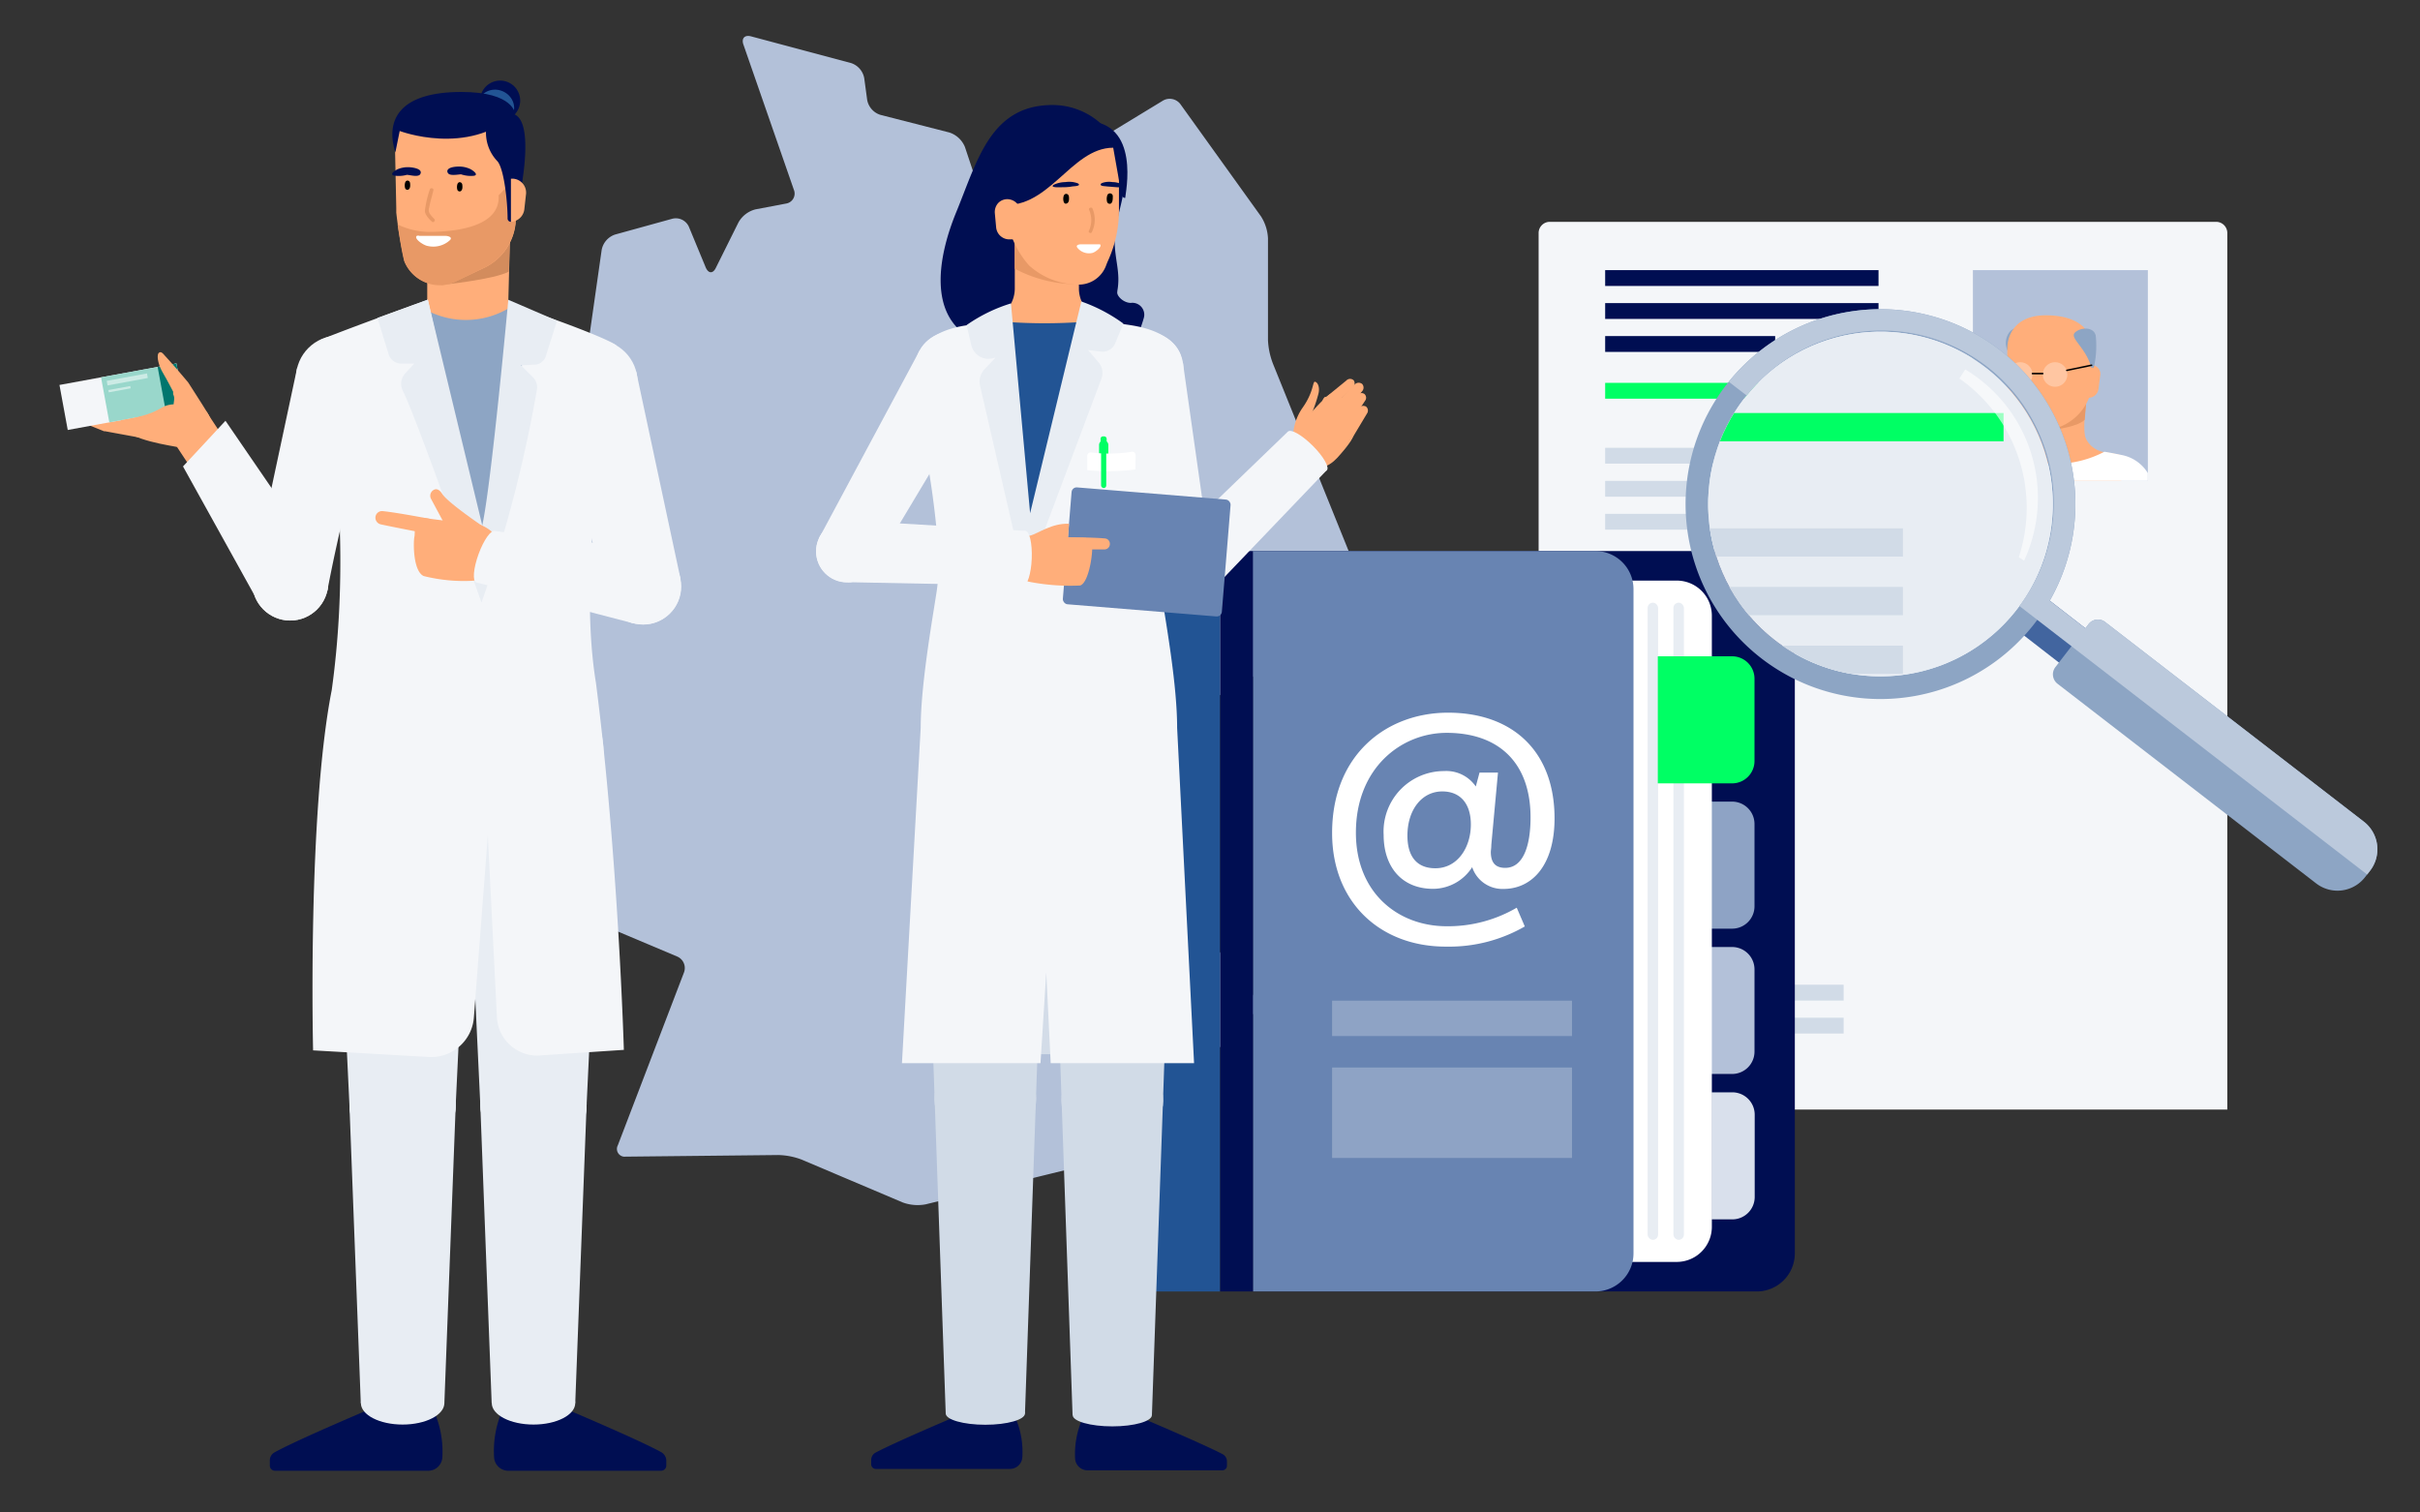 <?xml version="1.0" encoding="UTF-8"?>
<svg xmlns="http://www.w3.org/2000/svg" xmlns:xlink="http://www.w3.org/1999/xlink" viewBox="0 0 240 150">
  <rect x="0" y="0" width="240" height="150" fill="#333333" stroke="none"/>
  <defs>
    <clipPath id="clip-path">
      <rect x="195.66" y="26.79" width="17.35" height="20.9" fill="none"></rect>
    </clipPath>
    <clipPath id="clip-path-2">
      <path d="M196.27,64a17.09,17.09,0,1,0-23.8-4.24A17.08,17.08,0,0,0,196.27,64Z" fill="none"></path>
    </clipPath>
    <clipPath id="clip-path-3">
      <rect x="223.59" y="15.82" width="26.6" height="32.04" fill="none"></rect>
    </clipPath>
  </defs>
  <g style="isolation:isolate">
    <g id="Ebene_1" data-name="Ebene 1">
      <path d="M125.75,33.73V23.64a4.43,4.43,0,0,0-.7-2.19l-8-11.14A1.33,1.33,0,0,0,115.3,10L98.76,20.06a.92.92,0,0,1-1.41-.52L95.7,14.59a2.5,2.5,0,0,0-1.55-1.45l-6.84-1.75A1.91,1.91,0,0,1,86,9.9l-.29-2.14a1.94,1.94,0,0,0-1.32-1.51L74.5,3.61c-.64-.18-1,.19-.77.82l5,14.39A1,1,0,0,1,78,20.18l-3.06.58a2.69,2.69,0,0,0-1.71,1.31L71,26.55c-.29.61-.73.59-1,0l-1.68-4.06a1.42,1.42,0,0,0-1.63-.8L61,23.26a2,2,0,0,0-1.33,1.52l-3.28,23A1.84,1.84,0,0,1,55,49.19l-5.36,1.12a1.39,1.39,0,0,0-1.08,1.45l3,35.37a2.2,2.2,0,0,0,1.22,1.67l14.37,6.06a1.24,1.24,0,0,1,.68,1.59l-6.56,17.14a.77.77,0,0,0,.78,1.12l15.15-.16a7,7,0,0,1,2.32.46l10,4.24a4.31,4.31,0,0,0,2.28.19l18.8-4.61a3.61,3.61,0,0,1,2.24.29l3.43,1.85c.58.32.93,0,.78-.6l-1.37-5.77a2.41,2.41,0,0,1,.57-2l8-8a1.41,1.41,0,0,0,.11-1.81l-16.4-21.19a1,1,0,0,1,.32-1.54L127.6,65.24a5.38,5.38,0,0,1,2.26-.59h1.93a1.57,1.57,0,0,0,1.47-1.18l1.17-5.31a4.5,4.5,0,0,0-.19-2.3l-8-19.8A7.42,7.42,0,0,1,125.75,33.73Z" fill="#b3c1d9"></path>
      <g id="SCREEN_CONTENT">
        <path d="M153.7,22h66.08a1.11,1.11,0,0,1,1.11,1.11v86.93a0,0,0,0,1,0,0H152.59a0,0,0,0,1,0,0V23.13A1.11,1.11,0,0,1,153.7,22Z" fill="#f4f6f9"></path>
        <rect x="159.19" y="97.66" width="23.65" height="1.57" fill="#d1dbe7"></rect>
        <rect x="159.19" y="100.93" width="23.65" height="1.57" fill="#d1dbe7"></rect>
        <rect x="159.19" y="44.41" width="16.86" height="1.57" fill="#d1dbe7"></rect>
        <rect x="159.19" y="47.69" width="16.86" height="1.57" fill="#d1dbe7"></rect>
        <rect x="159.19" y="50.96" width="16.86" height="1.57" fill="#d1dbe7"></rect>
        <rect x="159.19" y="58.71" width="16.86" height="1.57" fill="#d1dbe7"></rect>
        <rect x="159.19" y="61.98" width="16.86" height="1.57" fill="#d1dbe7"></rect>
        <rect x="159.19" y="65.25" width="13.25" height="1.57" fill="#d1dbe7"></rect>
        <rect x="159.19" y="77.09" width="16.86" height="1.57" fill="#d1dbe7"></rect>
        <rect x="159.19" y="80.36" width="16.86" height="1.57" fill="#d1dbe7"></rect>
        <rect x="159.19" y="83.64" width="13.25" height="1.57" fill="#d1dbe7"></rect>
        <rect x="159.19" y="26.79" width="27.11" height="1.57" fill="#000e52"></rect>
        <rect x="159.19" y="30.06" width="27.11" height="1.57" fill="#000e52"></rect>
        <rect x="159.19" y="33.33" width="16.86" height="1.57" fill="#000e52"></rect>
        <rect x="159.19" y="37.97" width="22.48" height="1.57" fill="#00ff64"></rect>
        <g clip-path="url(#clip-path)">
          <rect x="189.2" y="21.52" width="27.52" height="30.11" fill="#b3c1d9"></rect>
          <path d="M208.68,44.84a2.44,2.44,0,0,1-2.06-2.39V37.34a2.41,2.41,0,0,0-2.41-2.41h0a2.41,2.41,0,0,0-2.41,2.41v5.11a2.43,2.43,0,0,1-2.06,2.39c-.56.09-1.12.19-1.68.32v9.75h12.31V45.16C209.81,45,209.25,44.93,208.68,44.84Z" fill="#ffae7a"></path>
          <path d="M196,67.77l-1.14-18.44a4.08,4.08,0,0,1,3.23-4.25c.53-.11,1.08-.22,1.63-.31h0l0,0A7.36,7.36,0,0,0,204,46a10.44,10.44,0,0,0,4.7-1.2h0c.62.1,1.22.22,1.79.34a3.91,3.91,0,0,1,3.09,4.07l-1.13,18.59Z" fill="#fff"></path>
          <path d="M207.27,37.65s-.81,4-.48,5.65-1.68,2.45-1.68,2.45l-3.56-.19.7-8.33a2.51,2.51,0,0,1,2.49-2.31h0A2.52,2.52,0,0,1,207.27,37.65Z" fill="#ffae7a"></path>
          <path d="M207,38.57l-4,4.14s3-.29,3.75-1.08Z" fill="#e89966"></path>
          <path d="M200.07,36.46h.25c.52-2,2.18-2.92,1.63-3.47s-2.36-1.06-2.91.38S200.07,36,200.07,36.46Z" fill="#8da5c4"></path>
          <path d="M206.33,39.45h.79a1,1,0,0,0,1-.9l.17-1.34a.87.87,0,0,0-.87-1h-1.12Z" fill="#ffae7a"></path>
          <path d="M199.51,41.21a2.49,2.49,0,0,0,2.14,1.53h.87a3.61,3.61,0,0,0,1.3-.24l.44-.16a5.11,5.11,0,0,0,3-3.11h0l.23-4.71c0-1.8-1.42-3.25-4.6-3.25-2.84,0-3.76,1.73-3.81,3.17s.08,2.1,0,3.15A9.36,9.36,0,0,0,199.51,41.21Z" fill="#ffae7a"></path>
          <circle cx="203.81" cy="37.14" r="1.22" fill="#fff" opacity="0.3"></circle>
          <circle cx="200.35" cy="37.14" r="1.22" fill="#fff" opacity="0.3"></circle>
          <line x1="202.59" y1="37.05" x2="201.56" y2="37.05" fill="none" stroke="#000" stroke-linecap="round" stroke-linejoin="round" stroke-width="0.15"></line>
          <path d="M207.65,36.46h-.25c-.52-2-2.18-2.92-1.63-3.47s1.86-.61,2.07.28A9.61,9.61,0,0,1,207.65,36.46Z" fill="#8da5c4"></path>
          <line x1="204.97" y1="36.73" x2="207.43" y2="36.22" fill="none" stroke="#000" stroke-linecap="round" stroke-linejoin="round" stroke-width="0.15"></line>
        </g>
      </g>
      <path d="M174.19,54.65H124.28v73.43h49.91A3.78,3.78,0,0,0,178,124.3V58.43A3.78,3.78,0,0,0,174.19,54.65Z" fill="#000e52"></path>
      <path d="M121,54.65h-6.07a3.79,3.79,0,0,0-3.78,3.78V124.3a3.78,3.78,0,0,0,3.78,3.78H121Z" fill="#225494"></path>
      <path d="M169.74,79.5h2.06A2.22,2.22,0,0,1,174,81.72v8.16a2.22,2.22,0,0,1-2.22,2.22h-2.06a0,0,0,0,1,0,0V79.5A0,0,0,0,1,169.74,79.5Z" fill="#8ea3c5"></path>
      <path d="M169.74,93.92h2.06A2.22,2.22,0,0,1,174,96.13v8.16a2.22,2.22,0,0,1-2.22,2.22h-2.06a0,0,0,0,1,0,0V93.92A0,0,0,0,1,169.74,93.92Z" fill="#b3c1d9"></path>
      <path d="M169.74,108.33h2.06a2.22,2.22,0,0,1,2.22,2.22v8.16a2.22,2.22,0,0,1-2.22,2.22h-2.06a0,0,0,0,1,0,0V108.33A0,0,0,0,1,169.74,108.33Z" fill="#d9e0ec"></path>
      <rect x="121.01" y="54.65" width="3.27" height="73.43" fill="#000e52"></rect>
      <path d="M166.26,57.58H134v67.57h32.29a3.48,3.48,0,0,0,3.48-3.48V61.06A3.48,3.48,0,0,0,166.26,57.58Z" fill="#fff"></path>
      <path d="M158.22,54.65H124.28v73.43h33.94A3.78,3.78,0,0,0,162,124.3V58.43A3.78,3.78,0,0,0,158.22,54.65Z" fill="#6884b2"></path>
      <rect x="163.4" y="59.77" width="1.04" height="63.19" rx="0.52" fill="#e8edf3"></rect>
      <rect x="165.96" y="59.77" width="1.04" height="63.19" rx="0.52" fill="#e8edf3"></rect>
      <path d="M164.44,65.09h7.37A2.22,2.22,0,0,1,174,67.31v8.16a2.22,2.22,0,0,1-2.22,2.22h-7.37a0,0,0,0,1,0,0V65.09A0,0,0,0,1,164.44,65.09Z" fill="#00ff64"></path>
      <path d="M132.11,82.61c0-7.75,5.38-11.93,11.5-11.93,6.41,0,10.56,3.84,10.56,10.48,0,4.69-2.26,7-5.07,7A3.16,3.16,0,0,1,146,86a4.62,4.62,0,0,1-3.86,2.15c-3.17,0-4.92-2.23-4.92-5.35a6,6,0,0,1,6-6.33A3.55,3.55,0,0,1,146.36,78l.37-1.38h1.83l-.66,7.16c0,.34-.05.57-.05.71,0,1.15.54,1.58,1.43,1.58,1.74,0,2.51-2.09,2.51-5,0-5.41-3.14-8.39-8.32-8.39-4.49,0-9,3.47-9,9.9,0,6,4.21,9.28,9,9.28a13.5,13.5,0,0,0,6.95-1.84l.8,1.86a15,15,0,0,1-7.75,2C136.94,93.92,132.11,89.54,132.11,82.61Zm13.76-.85c0-2-1-3.27-2.83-3.27-2.06,0-3.46,1.86-3.46,4.38,0,2.15,1,3.24,2.77,3.24C144.55,86.11,145.87,84.05,145.87,81.76Z" fill="#fff"></path>
      <rect x="132.11" y="99.24" width="23.79" height="3.51" fill="#8ea3c5"></rect>
      <rect x="132.11" y="105.87" width="23.79" height="8.97" fill="#8ea3c5"></rect>
      <path d="M232.77,82.43,202.68,59.1l-2.63,3.4,30.08,23.32C232.82,85.72,233.6,85.12,232.77,82.43Z" fill="#42659f"></path>
      <path d="M175.44,65.85a19.33,19.33,0,1,1,26.91-4.8A19.32,19.32,0,0,1,175.44,65.85Zm25.07-6.08A17.09,17.09,0,1,0,176.72,64,17.1,17.1,0,0,0,200.51,59.77Z" fill="#8da5c4"></path>
      <path d="M176.72,64a17.09,17.09,0,1,1,23.79-4.24A17.1,17.1,0,0,1,176.72,64Z" fill="#c7dcff" opacity="0.24"></path>
      <g clip-path="url(#clip-path-2)">
        <g id="SCREEN_CONTENT-2" data-name="SCREEN_CONTENT">
          <path d="M147.41,3.94H259A2.06,2.06,0,0,1,261.09,6V71a.87.87,0,0,1-.87.87h-114a.87.87,0,0,1-.87-.87V6A2.06,2.06,0,0,1,147.41,3.94Z" fill="#e8edf3"></path>
          <path d="M146.58,3.94H259.86a1.23,1.23,0,0,1,1.23,1.23V9.45a0,0,0,0,1,0,0H145.35a0,0,0,0,1,0,0V5.17a1.23,1.23,0,0,1,1.23-1.23Z" fill="#fff"></path>
          <rect x="158.77" y="52.4" width="29.95" height="2.8" fill="#d1dbe7"></rect>
          <rect x="158.77" y="58.21" width="29.95" height="2.8" fill="#d1dbe7"></rect>
          <rect x="158.77" y="64.03" width="29.95" height="2.8" fill="#d1dbe7"></rect>
          <g clip-path="url(#clip-path-3)">
            <rect x="213.68" y="7.75" width="42.2" height="46.17" fill="#b3c1d9"></rect>
            <path d="M243.55,43.5a3.72,3.72,0,0,1-3.16-3.67V32a3.7,3.7,0,0,0-3.69-3.7h0A3.7,3.7,0,0,0,233,32v7.82a3.72,3.72,0,0,1-3.16,3.67c-.86.14-1.72.3-2.58.49V58.94h18.87V44C245.27,43.8,244.41,43.64,243.55,43.5Z" fill="#ffae7a"></path>
            <path d="M224.1,78.66l-1.74-28.27a6.25,6.25,0,0,1,4.95-6.52c.81-.18,1.65-.33,2.5-.47h.07l0,0a11.22,11.22,0,0,0,6.4,1.83,16.1,16.1,0,0,0,7.2-1.84h.07c.94.15,1.87.33,2.74.52a6,6,0,0,1,4.74,6.24l-1.75,28.5Z" fill="#fff"></path>
            <path d="M241.39,32.49s-1.25,6.14-.75,8.65-2.56,3.75-2.56,3.75l-5.46-.29,1.06-12.76a3.86,3.86,0,0,1,3.83-3.55h0A3.88,3.88,0,0,1,241.39,32.49Z" fill="#ffae7a"></path>
            <path d="M241,33.89l-6.18,6.35s4.58-.44,5.75-1.66Z" fill="#e89966"></path>
            <path d="M230.35,30.65h.37c.8-3.08,3.35-4.48,2.5-5.32s-3.61-1.62-4.45.59S230.35,29.92,230.35,30.65Z" fill="#8da5c4"></path>
            <path d="M239.93,35.24h1.23a1.59,1.59,0,0,0,1.57-1.38L243,31.8a1.34,1.34,0,0,0-1.33-1.52h-1.73Z" fill="#ffae7a"></path>
            <path d="M229.49,37.94a3.82,3.82,0,0,0,3.27,2.35h1.34a5.71,5.71,0,0,0,2-.37l.66-.25a7.79,7.79,0,0,0,4.66-4.76h0l.37-7.24c0-2.75-2.19-5-7.06-5-4.36,0-5.76,2.65-5.84,4.86s.11,3.21,0,4.83C228.77,33.16,228.77,36.59,229.49,37.94Z" fill="#ffae7a"></path>
            <circle cx="236.08" cy="31.7" r="1.88" fill="#fff" opacity="0.3"></circle>
            <circle cx="230.77" cy="31.7" r="1.88" fill="#fff" opacity="0.3"></circle>
            <line x1="234.2" y1="31.55" x2="232.62" y2="31.55" fill="none" stroke="#000" stroke-linecap="round" stroke-linejoin="round" stroke-width="0.23"></line>
            <path d="M242,30.65h-.37c-.8-3.08-3.35-4.48-2.5-5.32s2.85-.94,3.17.43C242.71,27.71,242,29.92,242,30.65Z" fill="#8da5c4"></path>
            <line x1="237.85" y1="31.07" x2="241.63" y2="30.28" fill="none" stroke="#000" stroke-linecap="round" stroke-linejoin="round" stroke-width="0.23"></line>
          </g>
          <rect x="158.77" y="15.82" width="48.17" height="2.8" fill="#000e52"></rect>
          <rect x="158.77" y="21.64" width="48.17" height="2.8" fill="#000e52"></rect>
          <rect x="158.77" y="27.45" width="29.95" height="2.8" fill="#000e52"></rect>
          <rect x="158.77" y="40.96" width="39.93" height="2.8" fill="#00ff64"></rect>
        </g>
      </g>
      <path d="M200.74,55.6l-.53-.34a15.65,15.65,0,0,0-5.89-17.72l.58-.9A14.86,14.86,0,0,1,200.74,55.6Z" fill="#fff" opacity="0.61" style="mix-blend-mode:screen"></path>
      <path d="M235.05,86.35l-.49.63a3.46,3.46,0,0,1-4.86.63l-25.65-19.8a1.18,1.18,0,0,1-.21-1.65l3.29-4.26a1.17,1.17,0,0,1,1.65-.21l25.64,19.79A3.47,3.47,0,0,1,235.05,86.35Z" fill="#8da5c4"></path>
      <g style="mix-blend-mode:multiply">
        <path d="M197.55,34.14a19.33,19.33,0,0,0-26.1,3.72l1.78,1.37a17.08,17.08,0,0,1,27.28,20.54l-.24.33,34.49,26.63.29-.38a3.47,3.47,0,0,0-.63-4.87L208.78,61.69a1.17,1.17,0,0,0-1.65.21l-.31.41-3.54-2.74A19.32,19.32,0,0,0,197.55,34.14Z" fill="#bbc9dc"></path>
      </g>
      <path d="M104.69,10.42c-6.42-.19-7.72,5.43-9.86,10.63-1.76,4.29-3,10.52,2,12.76a32.93,32.93,0,0,0,8.83,2.94c4.26.77,6.74-1.44,7.79-5.27h0a1.18,1.18,0,0,0-1.3-1.44h0c-.71,0-1.39-.66-1.35-1.06s0-.08,0-.08c.36-1.88-.26-3.08-.26-5.16,0-1.71,1-4.11,1-5.9a7.16,7.16,0,0,0-6.88-7.42Z" fill="#000e52"></path>
      <path d="M97.93,31.78a3.21,3.21,0,0,0,2.71-3.15V21.92a3.16,3.16,0,0,1,3.16-3.17h0A3.17,3.17,0,0,1,107,21.92v6.71a3.21,3.21,0,0,0,2.71,3.15h0a2.56,2.56,0,0,1,2.16,2.52V45H95.71V34.3a2.57,2.57,0,0,1,2.17-2.52Z" fill="#ffae7a"></path>
      <path d="M105.44,26.08l1.11,2.1a13.07,13.07,0,0,1-5.91-1.53V22.9Z" fill="#e89966"></path>
      <path d="M109.85,25.94c-.06.14-.12.29-.17.43a2.89,2.89,0,0,1-2.9,1.85h0a7.38,7.38,0,0,1-4.71-1.88,9.17,9.17,0,0,1-2.32-6L99,14.68a5.09,5.09,0,0,1,2.25-2.07h7.51c.48,0,2.21,1.85,2.21,2.25v5.72A12.11,12.11,0,0,1,109.85,25.94Z" fill="#ffae7a"></path>
      <path d="M111.2,19.16l-.8-4.51c-4.27,0-6.48,6.5-11.49,5.59,0,0-1.76-3.73-.45-6.1s3-2.14,9.13-2.14c5.63,0,4,7.26,4,7.63h0C111.31,19.63,111.32,19.4,111.2,19.16Z" fill="#000e52"></path>
      <path d="M101.19,23.74h-1.1a1.31,1.31,0,0,1-1.3-1.2l-.13-1.41a1.33,1.33,0,0,1,.34-1,1.25,1.25,0,0,1,1.3-.31h0a1.28,1.28,0,0,1,.89,1.21Z" fill="#ffae7a"></path>
      <path d="M109.8,19.42a.28.28,0,0,1,.56.08c0,.21,0,.58-.2.69a.27.27,0,0,1-.37-.19A1.14,1.14,0,0,1,109.8,19.42Z"></path>
      <path d="M105.49,19.43c.11-.32.49-.24.52.08s0,.55-.18.65-.3,0-.35-.18A1,1,0,0,1,105.49,19.43Z"></path>
      <path d="M108,22.87a2.51,2.51,0,0,0,0-2.08c-.05-.2.31-.29.35-.09a2.77,2.77,0,0,1-.08,2.34C108.19,23.21,107.87,23.05,108,22.87Z" fill="#e89966"></path>
      <path d="M109.16,18.34a.06.06,0,0,1,0-.06c0-.12.35-.2.47-.22a2.12,2.12,0,0,1,.71,0,2,2,0,0,1,1,.27c.36.28-.37.25-.56.24l-1-.08C109.6,18.46,109.23,18.47,109.16,18.34Z" fill="#000e52"></path>
      <path d="M107,18.35a.14.14,0,0,0,0-.06c0-.12-.42-.2-.55-.23a2.81,2.81,0,0,0-.82,0,2.68,2.68,0,0,0-1.12.26c-.42.28.42.26.64.25.4,0,.79,0,1.19-.08C106.47,18.47,106.89,18.47,107,18.35Z" fill="#000e52"></path>
      <path d="M109.09,24.23s-.08,0-.17,0c-.57,0-1.16,0-1.73,0-.21,0-.54.09-.34.34a1.47,1.47,0,0,0,1.5.51C108.65,25,109.35,24.45,109.09,24.23Z" fill="#fff"></path>
      <path d="M131.52,39.37l2-1.63a.51.51,0,0,1,.75,0,.59.59,0,0,1-.13.73l-1.9,1.82a.66.66,0,0,1-.94.06.69.69,0,0,1,.12-1Z" fill="#ffae7a"></path>
      <path d="M132.32,40.22l2-2.06a.55.55,0,0,1,.77-.08.54.54,0,0,1,0,.72L133.23,41a.71.71,0,0,1-.95.2.66.66,0,0,1,0-.95Z" fill="#ffae7a"></path>
      <path d="M132.78,41.45l1.76-2.22a.57.57,0,0,1,.76-.17.5.5,0,0,1,.07.7l-1.55,2.35a.75.75,0,0,1-.95.31.61.61,0,0,1-.13-.91Z" fill="#ffae7a"></path>
      <path d="M132.93,43l1.77-2.46a.59.59,0,0,1,.76-.23.51.51,0,0,1,.11.7L134,43.63a.78.78,0,0,1-.94.36.6.6,0,0,1-.18-.89Z" fill="#ffae7a"></path>
      <path d="M132.5,45.54c2.58-2.84,1.88-2.81,1.07-4.9-1-2.65-1.38-2.07-4,.78l-.73.8c-1.15,1.27-1.59,2.73-.44,3.76a3.2,3.2,0,0,0,4.08-.44C132.78,45.25,132.48,45.55,132.5,45.54Z" fill="#ffae7a"></path>
      <path d="M131,43.69c.21-1.26-1-1.9-1-2.48a13.91,13.91,0,0,0,.77-2.23c.13-.66-.12-1.08-.36-1.12s-.11,1-1.23,2.58a5.27,5.27,0,0,0-.9,3.74C128.58,45.7,130.71,45.33,131,43.69Z" fill="#ffae7a"></path>
      <ellipse cx="129.66" cy="44.72" rx="0.74" ry="2.72" transform="translate(6.46 105) rotate(-45.1)" fill="#f4f6f9"></ellipse>
      <polygon points="119.57 59.18 131.58 46.63 127.73 42.8 115.23 54.86 119.57 59.18" fill="#f4f6f9"></polygon>
      <circle cx="117.24" cy="57.18" r="3.07" fill="#f4f6f9"></circle>
      <circle cx="113.79" cy="36.53" r="3.57" fill="#f4f6f9"></circle>
      <polygon points="120.26 56.74 114.24 57.91 110.28 37.18 117.32 36.01 120.26 56.74" fill="#f4f6f9"></polygon>
      <circle cx="117.22" cy="57.19" r="3.07" fill="#f4f6f9"></circle>
      <circle cx="94.33" cy="36.47" r="3.57" fill="#f4f6f9"></circle>
      <polygon points="86.64 56.25 81.23 53.37 91.2 34.77 97.4 38.29 86.64 56.25" fill="#f4f6f9"></polygon>
      <circle cx="84" cy="54.69" r="3.07" fill="#f4f6f9"></circle>
      <circle cx="110.07" cy="135.13" r="2.16" fill="#ffae7a"></circle>
      <circle cx="110.08" cy="141.17" r="2.16" fill="#ffae7a"></circle>
      <rect x="107.91" y="135.13" width="4.32" height="6.04" fill="#ffae7a"></rect>
      <path d="M107.26,140.9s3.84-.41,5-.68c0,0,6.88,2.89,9,4a.81.81,0,0,1,.42.68l0,.45a.46.46,0,0,1-.45.47H107.85a1.24,1.24,0,0,1-1.23-1.19A8.74,8.74,0,0,1,107.26,140.9Z" fill="#000e52"></path>
      <polygon points="115.34 109.14 116.5 75.2 104.12 75.2 105.28 109.14 115.34 109.14" fill="#d1dbe7"></polygon>
      <circle cx="110.31" cy="75.2" r="6.19" fill="#d1dbe7"></circle>
      <circle cx="110.31" cy="109.14" r="5.03" fill="#d1dbe7"></circle>
      <polygon points="105.28 109.14 106.37 140.34 114.24 140.34 115.34 109.14 105.28 109.14" fill="#d1dbe7"></polygon>
      <ellipse cx="110.31" cy="140.34" rx="3.93" ry="1.12" fill="#d1dbe7"></ellipse>
      <circle cx="110.31" cy="109.14" r="5.03" fill="#d1dbe7"></circle>
      <circle cx="97.96" cy="134.97" r="2.16" fill="#ffae7a"></circle>
      <circle cx="97.95" cy="141.01" r="2.16" fill="#ffae7a"></circle>
      <rect x="95.8" y="134.97" width="4.32" height="6.04" transform="translate(195.79 276.07) rotate(-179.95)" fill="#ffae7a"></rect>
      <path d="M100.76,140.74s-3.83-.41-5-.67c0,0-6.87,2.89-8.94,4a.82.82,0,0,0-.42.68l0,.45a.46.46,0,0,0,.45.48h13.32a1.23,1.23,0,0,0,1.22-1.19A8.47,8.47,0,0,0,100.76,140.74Z" fill="#000e52"></path>
      <polygon points="92.69 108.98 91.53 75.05 103.91 75.05 102.74 108.98 92.69 108.98" fill="#d1dbe7"></polygon>
      <circle cx="97.72" cy="75.05" r="6.19" fill="#d1dbe7"></circle>
      <circle cx="97.72" cy="108.99" r="5.03" fill="#d1dbe7"></circle>
      <polygon points="102.74 108.98 101.65 140.19 93.79 140.19 92.69 108.98 102.74 108.98" fill="#d1dbe7"></polygon>
      <ellipse cx="97.72" cy="140.18" rx="3.93" ry="1.12" fill="#d1dbe7"></ellipse>
      <circle cx="97.72" cy="108.99" r="5.03" fill="#d1dbe7"></circle>
      <path d="M111.37,58.18H96.71a25.42,25.42,0,0,0-5.23,15c0,3.46.34,8.15,3.82,8.15h17.48c3.48,0,3.81-4.69,3.81-8.15A25.38,25.38,0,0,0,111.37,58.18Z" fill="#000e52"></path>
      <rect x="98.66" y="93.61" width="11.75" height="10.94" fill="#d3dce8"></rect>
      <path d="M116.74,72.17c0-4.2-1.07-10.18-1.52-13.06a22.62,22.62,0,0,1-.27-4.65,100.15,100.15,0,0,1,1.64-11.26l.81-4.79a14.17,14.17,0,0,0-.23-2.83c-.25-1.54-2-2.75-4.42-3.22C112,32.2,110.3,32,110.3,32l0,0c-4.35-.61-6.52,19.52-6.52,19.52s-2.33-18-2.35-18L99.3,31.82s-3.25.38-4,.54c-2.46.47-4.09,1.7-4.37,3.22a14.21,14.21,0,0,0-.27,2.83l.81,4.79A88.13,88.13,0,0,1,93.1,55.14a20.34,20.34,0,0,1-.23,3.66c-.43,2.78-1.56,9.2-1.56,13.37h0l-1.86,33.27h13.74l.57-9,.44,9h14.22Z" fill="#f4f6f9"></path>
      <rect x="109.15" y="43.28" width="0.6" height="0.78" rx="0.22" fill="#00ff64"></rect>
      <path d="M109.46,43.68h0a.46.46,0,0,1,.46.46V46a0,0,0,0,1,0,0H109a0,0,0,0,1,0,0V44.13a.46.46,0,0,1,.46-.46Z" fill="#00ff64"></path>
      <path d="M112.6,46.56a22.06,22.06,0,0,1-4.77.07V45.25a.34.34,0,0,1,.34-.38,14.68,14.68,0,0,0,4.12-.07c.18,0,.33.14.33.37Z" fill="#fff"></path>
      <rect x="109.2" y="44.21" width="0.51" height="4.19" rx="0.25" fill="#00ff64"></rect>
      <path d="M99.77,31.92a53.31,53.31,0,0,0,7.67,0l-5.17,23Z" fill="#225494"></path>
      <path d="M107.24,29.9l-5.08,21-1.9-20.81a15.66,15.66,0,0,0-4.4,2.15l.47,2a1.75,1.75,0,0,0,2,1.32l.4-.09-1.1,1.16a1.78,1.78,0,0,0-.44,1.6l4.48,19.46,7.56-20.13A1.61,1.61,0,0,0,109,36l-1.09-1.28,1.29.15a1.35,1.35,0,0,0,1.42-.88l.79-1.9A16.17,16.17,0,0,0,107.24,29.9Z" fill="#e8edf3"></path>
      <rect x="105.82" y="48.92" width="15.82" height="11.63" rx="0.5" transform="translate(222.62 118.55) rotate(-175.33)" fill="#6884b2"></rect>
      <path d="M102.1,53.15l4.62.18c1,0,1,0,1.44.2s-.06,4.32-1.06,4.54a21.32,21.32,0,0,1-5.08-.38,3,3,0,0,1-1.82-1.57,2.13,2.13,0,0,1,.21-2A3.31,3.31,0,0,1,102.1,53.15Z" fill="#ffae7a"></path>
      <path d="M102.1,53.15c.92-.27,2.19-1.27,3.92-1.21l-.11,1.63c.28.33-.42-.07-.42-.07S101.19,53.41,102.1,53.15Z" fill="#ffae7a"></path>
      <path d="M105.39,53.28s3,0,4.19.12a.53.53,0,0,1,.49.55h0a.54.54,0,0,1-.53.54c-1.1,0-3.52,0-3.66,0S104.82,54.25,105.39,53.28Z" fill="#ffae7a"></path>
      <ellipse cx="101.58" cy="55.36" rx="2.72" ry="0.74" transform="translate(42.26 154.68) rotate(-87.74)" fill="#f4f6f9"></ellipse>
      <polygon points="84.11 57.74 101.47 58.08 101.69 52.65 84.35 51.62 84.11 57.74" fill="#f4f6f9"></polygon>
      <circle cx="84.01" cy="54.67" r="3.07" fill="#f4f6f9"></circle>
      <path d="M50.67,20l-.3,11.46a4,4,0,0,1-4,3.86h0a4,4,0,0,1-4-4l0-11.57a4.11,4.11,0,0,1,3.85-4h0A4.11,4.11,0,0,1,50.67,20Z" fill="#ffae7a"></path>
      <path d="M50.56,23.56l-6.81,4.7s5.33-.54,6.72-1.33Z" fill="#d38c5d"></path>
      <g id="PFLEGER_HEAD_3_4" data-name="PFLEGER_HEAD_3/4">
        <circle cx="49.6" cy="9.98" r="1.99" fill="#000e52"></circle>
        <ellipse cx="49.18" cy="10.63" rx="1.71" ry="1.83" transform="translate(19.97 51.59) rotate(-66.71)" fill="#225494"></ellipse>
        <path d="M39.18,14.88a5,5,0,0,1,5-5h2.53a5,5,0,0,1,5,5l-.43,5h0L51.14,22v.12A5.52,5.52,0,0,1,48,26.57L45.1,27.94a3.4,3.4,0,0,1-1.44.32h0a3.8,3.8,0,0,1-3.55-2.36,44.7,44.7,0,0,1-.81-4.81l0-.47Z" fill="#ffae7a"></path>
        <path d="M42.43,23a7.49,7.49,0,0,1-3-.74c.18,1.23.47,3,.67,3.67a3.8,3.8,0,0,0,3.55,2.36,3.4,3.4,0,0,0,1.44-.32L48,26.57a5.52,5.52,0,0,0,3.12-4.5V22l.18-2.11h0l.09-1-.68-.82-1.26,1.3C49.63,22.2,46,23,42.43,23Z" fill="#e89966"></path>
        <path d="M50.67,22h0a.33.33,0,0,1-.33-.32c0-1.66-.35-4.91-1-5.68a4.07,4.07,0,0,1-1.12-3.27s1.77-1.86,2.82-1.38c1.41.64,1.12,4.23.78,6.5C51.8,18.28,51.28,21.48,50.67,22Z" fill="#000e52"></path>
        <path d="M51.09,11.31S51,9.12,45.75,9.12c-6,0-7.59,2.65-6.54,6l.43-2.13S46.34,15.55,51.09,11.31Z" fill="#000e52"></path>
        <path d="M50.67,17.73a1.08,1.08,0,0,1,.31,0h0a1.39,1.39,0,0,1,1.18,1.59L52,20.76A1.41,1.41,0,0,1,50.67,22Z" fill="#ffae7a"></path>
        <path d="M45.36,18.27c.1-.31.46-.24.49.07s0,.51-.16.62a.24.24,0,0,1-.34-.17A1,1,0,0,1,45.36,18.27Z"></path>
        <path d="M40.18,18.11c.1-.31.46-.24.49.07s0,.51-.16.62a.24.24,0,0,1-.34-.17A1,1,0,0,1,40.18,18.11Z"></path>
        <path d="M44.36,17c0-.47,1-.49,1.27-.48a2.61,2.61,0,0,1,1,.24c.17.08.9.55.39.67a3,3,0,0,1-1.29-.14c-.28,0-1.18.21-1.33-.17A.6.6,0,0,1,44.36,17Z" fill="#000e52"></path>
        <path d="M41.73,17.13c.05-.46-1-.55-1.24-.55a2.64,2.64,0,0,0-1,.18c-.18.07-.93.49-.43.65a3,3,0,0,0,1.29-.07c.28,0,1.17.28,1.34-.09A.56.56,0,0,0,41.73,17.13Z" fill="#000e52"></path>
        <path d="M41.34,23.39a.39.39,0,0,1,.25,0c.84,0,1.69,0,2.54,0,.29,0,.78.12.5.42a2.44,2.44,0,0,1-2.19.59C42,24.34,41,23.65,41.34,23.39Z" fill="#fff"></path>
        <path d="M42.62,18.81c.05-.23.41-.17.36.06-.11.5-.27,1-.37,1.49-.06.3-.16.51,0,.81a3.16,3.16,0,0,0,.45.53c.17.16-.06.44-.23.28s-.69-.64-.69-1.06A9.78,9.78,0,0,1,42.62,18.81Z" fill="#e89966"></path>
      </g>
      <circle cx="52.9" cy="133.59" r="2.47" fill="#ffae7a"></circle>
      <circle cx="52.91" cy="140.5" r="2.47" fill="#ffae7a"></circle>
      <rect x="50.44" y="133.59" width="4.93" height="6.9" fill="#ffae7a"></rect>
      <path d="M49.69,140.19s4.38-.47,5.68-.77c0,0,7.86,3.3,10.23,4.61a1,1,0,0,1,.48.78l0,.51a.52.52,0,0,1-.52.54H50.37A1.41,1.41,0,0,1,49,144.5,10,10,0,0,1,49.69,140.19Z" fill="#000e52"></path>
      <circle cx="52.91" cy="109.49" r="5.27" fill="#e8edf3"></circle>
      <ellipse cx="52.91" cy="139.15" rx="4.14" ry="2.13" fill="#e8edf3"></ellipse>
      <polygon points="47.63 109.49 48.76 139.15 57.05 139.15 58.18 109.49 47.63 109.49" fill="#e8edf3"></polygon>
      <circle cx="52.91" cy="74.47" r="6.94" fill="#e8edf3"></circle>
      <polygon points="58.18 109.49 59.85 74.47 45.97 74.47 47.63 109.49 58.18 109.49" fill="#e8edf3"></polygon>
      <circle cx="52.91" cy="109.49" r="5.27" fill="#e8edf3"></circle>
      <circle cx="39.93" cy="133.59" r="2.47" fill="#ffae7a"></circle>
      <circle cx="39.93" cy="140.5" r="2.47" fill="#ffae7a"></circle>
      <rect x="37.46" y="133.59" width="4.93" height="6.9" transform="translate(79.74 274.13) rotate(-179.95)" fill="#ffae7a"></rect>
      <path d="M43.14,140.19s-4.38-.47-5.68-.77c0,0-7.85,3.3-10.22,4.61a.91.91,0,0,0-.48.78l0,.51a.51.51,0,0,0,.51.54H42.47a1.4,1.4,0,0,0,1.4-1.36A9.82,9.82,0,0,0,43.14,140.19Z" fill="#000e52"></path>
      <circle cx="39.93" cy="109.49" r="5.27" fill="#e8edf3"></circle>
      <ellipse cx="39.93" cy="139.15" rx="4.14" ry="2.13" fill="#e8edf3"></ellipse>
      <polygon points="45.2 109.49 44.07 139.15 35.78 139.15 34.65 109.49 45.2 109.49" fill="#e8edf3"></polygon>
      <circle cx="39.93" cy="74.47" r="6.94" fill="#e8edf3"></circle>
      <polygon points="34.65 109.49 32.98 74.47 46.87 74.47 45.2 109.49 34.65 109.49" fill="#e8edf3"></polygon>
      <circle cx="39.93" cy="109.49" r="5.27" fill="#e8edf3"></circle>
      <path d="M51.88,31v0l-.81-.84h0a8.32,8.32,0,0,1-9.27.31l-4.34,2.09-.68,35.67H53.63V31.54Z" fill="#8da5c4"></path>
      <path d="M59.1,67.71c-2.21-13.48,2.42-33.16,2-33.48-.94-.69-6.53-2.77-8.91-3.49l-.68,8.6L48,54.61,42.43,29.72s-9.62,3.49-10.65,4c-.5.22,3.72,16,1.12,34.71-2.42,12.31-1.85,35.74-1.85,35.74l11.36.65A4.25,4.25,0,0,0,47,100.86l1.38-18,.9,18a4,4,0,0,0,4.44,3.8l8.15-.54S61.31,84.84,59.1,67.71Z" fill="#f4f6f9"></path>
      <path d="M50.41,29.73s-1.69,18.42-2.59,22.41v-.06L42.43,29.72l-5,1.81,1.12,3.63a1.31,1.31,0,0,0,1.2.9h1.33l-.92,1a1.53,1.53,0,0,0-.21,1.7c1.35,2.63,7.8,21,7.8,21a132.18,132.18,0,0,0,5.5-21.12,1.41,1.41,0,0,0-.37-1.2l-1.21-1.21,1.41-.07a1.2,1.2,0,0,0,1.06-.87l1.1-3.48Z" fill="#e8edf3"></path>
      <circle cx="18.84" cy="42.31" r="2.18" fill="#ffae7a"></circle>
      <circle cx="22.21" cy="47.41" r="2.18" fill="#ffae7a"></circle>
      <rect x="18.34" y="41.81" width="4.36" height="6.1" transform="translate(-21.33 18.74) rotate(-33.45)" fill="#ffae7a"></rect>
      <g id="APOTHEKERIN_STANDING_EXPLAINING">
        <path d="M15.34,42,12,40.83,9.8,40.11c-.31-.11-1.92-.12-2,.2s.15.34.45.46l1.64.7.82.34.82.33,3.31,1.31A.76.76,0,1,0,15.36,42Z" fill="#e89966"></path>
        <path d="M14.47,41.59l-4.27-.85.1,0L9,40.28c-.86-.32-1.91-.18-2,.14s.09.45.39.57L9.8,42.05l.08,0h0l4.24,1a.77.77,0,0,0,.35-1.49Z" fill="#faa56e"></path>
        <path d="M14.79,42.1l-4.11-.6.14,0L9.61,41.1c-1.06-.34-2-.22-2.16.1s.09.44.39.57l2.48,1a.45.45,0,0,0,.11,0h0l4.08.75a.77.77,0,0,0,.89-.62.76.76,0,0,0-.61-.88Z" fill="#ffae7a"></path>
        <g id="MEDIKAMENTENSCHACHTEL">
          <rect x="6.21" y="37.08" width="11.79" height="4.54" transform="translate(-6.91 2.83) rotate(-10.41)" fill="#f4f6f9"></rect>
          <rect x="10.37" y="36.7" width="7.6" height="4.54" transform="translate(-6.81 3.2) rotate(-10.41)" fill="#99d7cb"></rect>
          <rect x="16.03" y="36.19" width="1.89" height="4.54" transform="translate(-6.67 3.7) rotate(-10.41)" fill="#00766e"></rect>
          <rect x="10.59" y="37.4" width="4.06" height="0.46" transform="translate(-6.59 2.9) rotate(-10.41)" fill="#ccebe5"></rect>
          <rect x="10.75" y="38.48" width="2.21" height="0.23" transform="translate(-6.78 2.78) rotate(-10.41)" fill="#ccebe5"></rect>
        </g>
        <path d="M20.77,42.47c.27-1.65-.5-2.26-2.75-2.37-2.67-.13-1.15.79-6,1.58-.28,1.65,3.74,2.32,5.39,2.62S20.49,44.12,20.77,42.47Z" fill="#ffae7a"></path>
        <path d="M15.75,35c-.22.19-.11,1.12.42,2l.26.46c.09.15.17.31.26.47l.25.47.15.29.08.15,0,.07,0,0s0,0,0,.07l0,.1.07.19c.11.34-.08.74,0,1.08l.49.45.16.52.11.41a1.38,1.38,0,0,0,2.07.74h0A1.09,1.09,0,0,0,20.61,41l-.56-.9-.56-.88-.57-.89-.27-.42-1.14-1.34-.7-.79-.38-.42C16.24,35.17,16,34.77,15.75,35Z" fill="#ffae7a"></path>
      </g>
      <circle cx="28.78" cy="57.77" r="3.77" fill="#f4f6f9"></circle>
      <circle cx="33.56" cy="37.49" r="4.21" fill="#f4f6f9"></circle>
      <path d="M37.62,38.57a163.63,163.63,0,0,0-5.18,20.14l-7.32-1.86,4.36-20.42S36.76,38.32,37.62,38.57Z" fill="#f4f6f9"></path>
      <polygon points="25.2 58.97 18.15 46.26 22.36 41.73 31.81 55.52 25.2 58.97" fill="#f4f6f9"></polygon>
      <circle cx="28.78" cy="57.77" r="3.77" fill="#f4f6f9"></circle>
      <path d="M47.67,52.06s-4.74-.55-5.57-.69c-1.15-.19-.91,1.49-1,1.85-.12.53-.15,3.42.92,3.91a16.38,16.38,0,0,0,4.8.47,3.34,3.34,0,0,0,2.41-1.35,3.24,3.24,0,0,0,.32-2.63A4,4,0,0,0,47.67,52.06Z" fill="#ffae7a"></path>
      <path d="M47.87,52.19s-3.44-2.33-4-3.19c-.28-.44-.53-.52-.75-.46a.66.66,0,0,0-.37.94L44,51.81Z" fill="#ffae7a"></path>
      <path d="M42.59,51.45s-3.23-.62-4.63-.76a.66.66,0,0,0-.72.54h0a.68.68,0,0,0,.51.77c1.18.26,3.63.73,3.79.76C42.5,52.93,43,52.72,42.59,51.45Z" fill="#ffae7a"></path>
      <ellipse cx="48.16" cy="55.21" rx="2.71" ry="0.74" transform="translate(-20.19 81.61) rotate(-70.02)" fill="#f4f6f9"></ellipse>
      <polygon points="63.53 54.39 49.09 52.67 47.24 57.76 62.82 61.82 63.53 54.39" fill="#f4f6f9"></polygon>
      <circle cx="63.76" cy="58.16" r="3.77" fill="#f4f6f9"></circle>
      <circle cx="63.79" cy="58.17" r="3.77" fill="#f4f6f9"></circle>
      <circle cx="59.02" cy="37.9" r="4.21" fill="#f4f6f9"></circle>
      <polygon points="54.95 38.98 60.14 59.12 67.48 57.36 63.09 36.84 54.95 38.98" fill="#f4f6f9"></polygon>
    </g>
  </g>
</svg>
